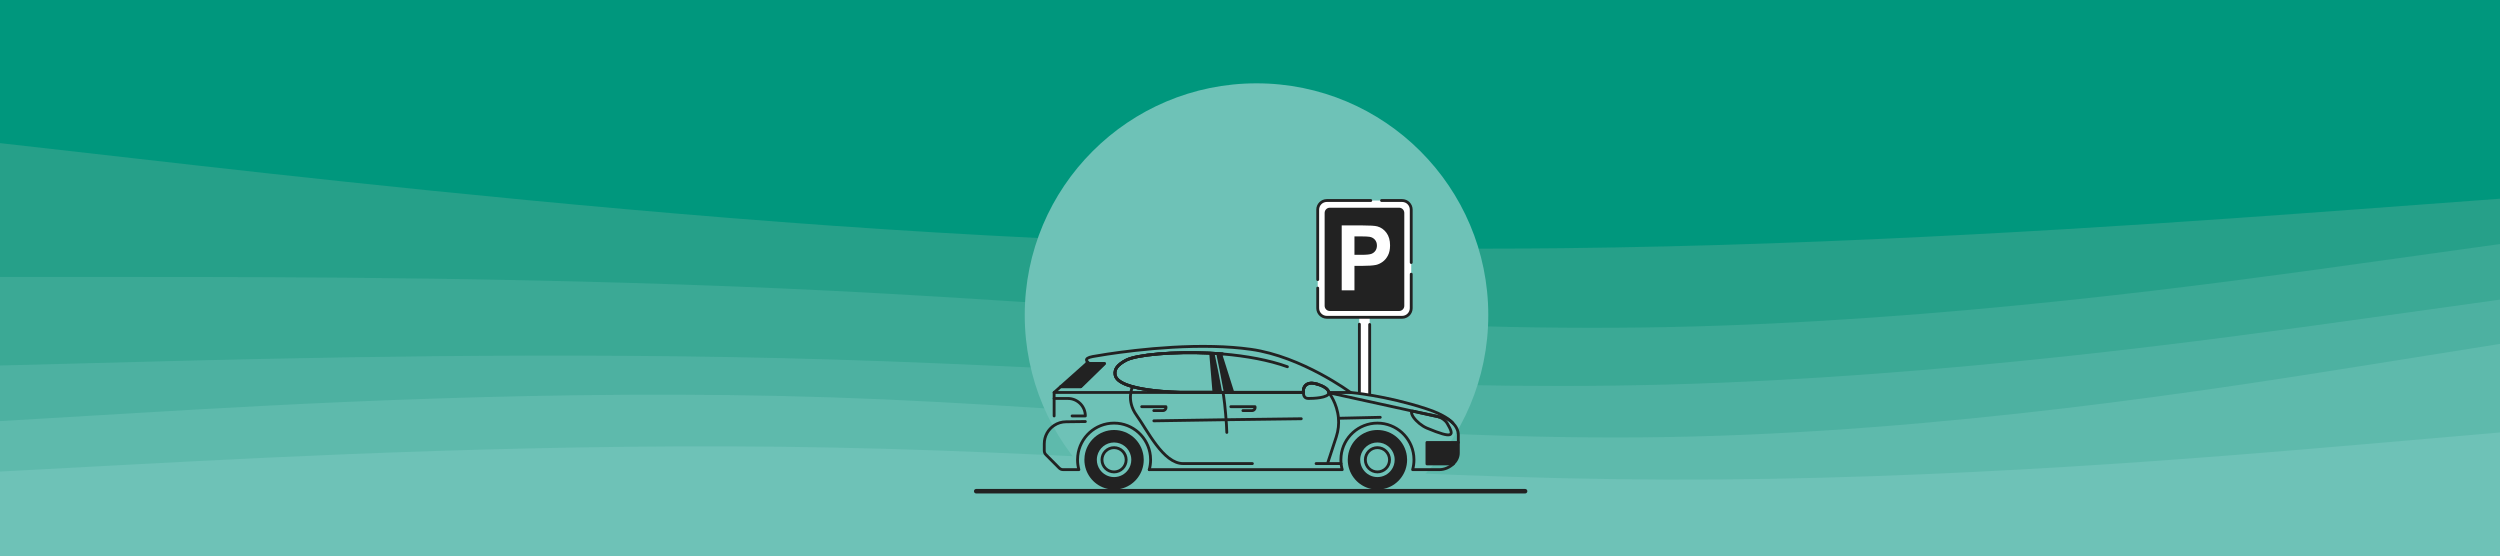 <svg width="1920" height="427" viewBox="0 0 1920 427" fill="none" xmlns="http://www.w3.org/2000/svg">
<rect x="0" y="0" width="1920" height="427" fill="#333333" stroke="none"/>
<g clip-path="url(#clip0_251_695)">
<rect width="1920" height="427" fill="#26A089"/>
<g clip-path="url(#clip1_251_695)">
<path d="M0 111.494L106.6 123.593C213.4 135.77 426.6 159.967 640 174.991C853.4 190.015 1066.6 195.866 1280 190.806C1493.4 185.824 1706.6 170.009 1813.4 162.102L1920 154.194V0H1813.4C1706.6 0 1493.4 0 1280 0C1066.6 0 853.4 0 640 0C426.6 0 213.4 0 106.6 0H0V111.494Z" fill="#00977D"/>
<path d="M0 214.291H106.6C213.4 214.291 426.6 214.291 640 224.966C853.4 235.641 1066.6 256.991 1280 252.8C1493.4 248.53 1706.6 218.798 1813.4 203.853L1920 188.987V152.613L1813.4 160.52C1706.6 168.428 1493.4 184.243 1280 189.224C1066.6 194.285 853.4 188.434 640 173.409C426.6 158.385 213.4 134.189 106.6 122.011L0 109.913V214.291Z" fill="#26A089"/>
<path d="M0 282.294L106.6 279.527C213.4 276.759 426.6 271.224 640 277.708C853.4 284.113 1066.6 302.617 1280 296.923C1493.4 291.23 1706.6 261.498 1813.4 246.553L1920 231.687V187.406L1813.4 202.272C1706.6 217.217 1493.4 246.948 1280 251.218C1066.6 255.409 853.4 234.059 640 223.384C426.6 212.709 213.4 212.709 106.6 212.709H0V282.294Z" fill="#3BA995"/>
<path d="M0 324.994L106.6 318.669C213.4 312.343 426.6 299.691 640 306.807C853.4 313.924 1066.6 340.809 1280 337.251C1493.4 333.693 1706.6 299.691 1813.4 282.69L1920 265.689V230.106L1813.4 244.971C1706.6 259.916 1493.4 289.648 1280 295.342C1066.6 301.035 853.4 282.532 640 276.127C426.6 269.643 213.4 275.178 106.6 277.945L0 280.713V324.994Z" fill="#4DB1A1"/>
<path d="M0 363.741L106.6 358.047C213.4 352.433 426.6 341.047 640 345.317C853.4 349.507 1066.6 369.276 1280 369.909C1493.4 370.62 1706.6 352.117 1813.4 342.944L1920 333.693V264.107L1813.4 281.108C1706.6 298.109 1493.4 332.111 1280 335.669C1066.6 339.228 853.4 312.343 640 305.226C426.6 298.109 213.4 310.761 106.6 317.087L0 323.413V363.741Z" fill="#5EBAAC"/>
<path d="M0 427.791H106.6C213.4 427.791 426.6 427.791 640 427.791C853.4 427.791 1066.6 427.791 1280 427.791C1493.4 427.791 1706.6 427.791 1813.4 427.791H1920V332.111L1813.4 341.363C1706.6 350.535 1493.4 369.039 1280 368.327C1066.6 367.694 853.4 347.926 640 343.735C426.6 339.465 213.4 350.852 106.6 356.466L0 362.159V427.791Z" fill="#6EC2B7"/>
</g>
<g clip-path="url(#clip2_251_695)">
<circle cx="965" cy="242" r="178" fill="#6EC2B7"/>
<path d="M1075.82 154C1080.24 154 1083.82 157.582 1083.82 162V235.681C1083.82 240.099 1080.24 243.68 1075.82 243.681H1051.91V303.5L1043.91 302V243.681H1020C1015.58 243.681 1012 240.099 1012 235.681V162C1012 157.582 1015.58 154 1020 154H1075.82Z" fill="white"/>
<path d="M1044 301L1044 249" stroke="#222222" stroke-width="2.19" stroke-linecap="round" stroke-linejoin="round"/>
<path d="M1051.91 303V249.2" stroke="#222222" stroke-width="2.19" stroke-linecap="round" stroke-linejoin="round"/>
<path d="M1083.82 210.568V221.261V236.681C1083.82 240.547 1080.68 243.681 1076.82 243.681H1065.86H1047.91H1038.93H1029.95H1019C1015.13 243.681 1012 240.547 1012 236.681V221.261M1052.74 154H1029.95H1019C1015.13 154 1012 157.134 1012 161V176.421V214.707M1083.82 201.6V161C1083.82 157.134 1080.68 154 1076.82 154H1061.03" stroke="#222222" stroke-width="2.19" stroke-linecap="round"/>
<path d="M1074.5 159.52C1076.71 159.52 1078.5 161.31 1078.5 163.52V234.852C1078.5 237.061 1076.71 238.851 1074.5 238.852H1021.32C1019.11 238.852 1017.32 237.061 1017.32 234.852V163.52C1017.32 161.31 1019.11 159.52 1021.32 159.52H1074.5ZM1030.43 173.119V222.985H1040.22V204.175H1046.6C1051.03 204.175 1054.42 203.937 1056.76 203.461C1058.48 203.075 1060.17 202.287 1061.83 201.097C1063.5 199.906 1064.87 198.268 1065.95 196.182C1067.03 194.095 1067.57 191.521 1067.57 188.46C1067.57 184.492 1066.64 181.255 1064.76 178.749C1062.89 176.243 1060.56 174.616 1057.78 173.867C1055.97 173.368 1052.09 173.119 1046.14 173.119H1030.43ZM1045.6 181.557C1048.77 181.57 1050.9 181.683 1051.99 181.896C1053.58 182.19 1054.89 182.927 1055.93 184.106C1056.97 185.286 1057.48 186.782 1057.48 188.596C1057.48 190.07 1057.12 191.363 1056.38 192.474C1055.64 193.585 1054.62 194.401 1053.32 194.923C1052.02 195.444 1049.44 195.705 1045.58 195.705H1040.22V181.555L1045.6 181.557Z" fill="#222222"/>
<path d="M809.572 319.45V306.028V301.419" stroke="#222222" stroke-width="2.19" stroke-linecap="round" stroke-linejoin="round"/>
<path d="M1000.97 301.419H947.962H939.281H931.21" stroke="#222222" stroke-width="2.19" stroke-linecap="round" stroke-linejoin="round"/>
<path d="M1115.72 324.846L1115.7 324.826C1114.95 323.901 1110.26 318.767 1095.46 313.935C1064.13 303.68 1037.2 301.419 1037.2 301.419" stroke="#222222" stroke-width="2.19" stroke-linecap="round" stroke-linejoin="round"/>
<path d="M833.54 323.742L818.779 323.932C815.391 323.932 812.228 324.958 809.576 326.714C805.02 329.726 802 334.919 802 340.776V346.168C802 347.292 802.443 348.373 803.239 349.168L813.471 359.447C814.263 360.245 815.339 360.69 816.464 360.69H828.58C827.907 358.279 827.551 355.74 827.551 353.113C827.551 352.108 827.606 351.107 827.717 350.121C829.197 335.968 841.116 324.946 855.611 324.946C870.106 324.946 882.017 335.968 883.505 350.121C883.608 351.111 883.663 352.108 883.663 353.113C883.663 355.736 883.303 358.279 882.634 360.69" stroke="#222222" stroke-width="2.19" stroke-linecap="round" stroke-linejoin="round"/>
<path d="M999.368 321.6L941.779 322.343L886.161 323.201" stroke="#222222" stroke-width="2.19" stroke-linecap="round" stroke-linejoin="round"/>
<path d="M1060.03 320.495L1027.94 321.234" stroke="#222222" stroke-width="2.19" stroke-linecap="round" stroke-linejoin="round"/>
<path d="M1116.11 356.268C1113.28 358.978 1109.27 360.686 1105.43 360.686H1084.9C1085.57 358.275 1085.93 355.736 1085.93 353.113C1085.93 352.108 1085.87 351.107 1085.77 350.121C1084.28 335.968 1072.36 324.946 1057.86 324.946C1043.37 324.946 1031.45 335.968 1029.97 350.121C1029.86 351.111 1029.8 352.108 1029.8 353.113C1029.8 355.736 1030.16 358.279 1030.83 360.69H882.626" stroke="#222222" stroke-width="2.19" stroke-linecap="round" stroke-linejoin="round"/>
<path d="M1105.2 320.233H1105.43C1109.08 320.233 1112.89 322.073 1115.7 324.826C1115.71 324.842 1115.72 324.85 1115.72 324.85C1118.28 327.377 1120 330.679 1120 334.033V339.818" stroke="#222222" stroke-width="2.19" stroke-linecap="round" stroke-linejoin="round"/>
<path d="M938.913 271.837C938.81 271.829 938.711 271.817 938.6 271.809C936.862 271.67 935.101 271.543 933.328 271.432C931.792 271.34 930.244 271.257 928.689 271.181C901.788 269.942 872.806 272.262 864.588 276.752C858.386 280.142 855.718 283.368 856.399 287.838C858.413 300.946 907.373 301.288 907.373 301.288H931.202L931.21 301.419H809.572L814.544 296.993H829.997L848.209 279.2H834.525L835.622 278.222C835.622 278.222 831.212 275.274 839.283 273.808C845.862 272.608 889.458 265.07 932.16 266.096C941.862 266.326 951.516 267.001 960.679 268.285C999.922 273.808 1037.2 301.423 1037.2 301.423H1020.55C1020.35 298.677 1015.91 296.333 1012.02 295.113" stroke="#222222" stroke-width="2.19" stroke-linecap="round" stroke-linejoin="round"/>
<path d="M834.525 279.2H848.209L829.997 296.993H814.544L834.525 279.2Z" fill="#222222" stroke="#222222" stroke-width="2.19" stroke-linejoin="round"/>
<path d="M1012.01 295.109C1010.21 294.557 1008.53 294.239 1007.44 294.239C1003.94 294.239 1001.17 296.059 1000.98 300.144C1000.96 300.533 1000.95 300.918 1000.97 301.288V301.419H931.21L931.202 301.288H907.373C907.373 301.288 858.413 300.946 856.399 287.838C855.718 283.368 858.386 280.141 864.588 276.752C872.806 272.262 901.788 269.942 928.689 271.181C930.244 271.257 931.792 271.34 933.328 271.432C935.105 271.543 936.862 271.67 938.6 271.809C938.711 271.817 938.81 271.829 938.913 271.837" stroke="#222222" stroke-width="2.19" stroke-linecap="round" stroke-linejoin="round"/>
<path d="M1020.56 301.602C1020.56 305.694 1008.37 306.016 1004.87 306.016C1001.87 306.016 1001.05 303.918 1000.97 301.415V301.284C1000.95 300.914 1000.96 300.525 1000.98 300.14C1001.17 296.055 1003.94 294.235 1007.44 294.235C1008.52 294.235 1010.21 294.549 1012.01 295.105C1015.91 296.325 1020.35 298.669 1020.54 301.415C1020.55 301.479 1020.55 301.534 1020.55 301.598L1020.56 301.602Z" stroke="#222222" stroke-width="2.19" stroke-linecap="round" stroke-linejoin="round"/>
<path d="M823.355 319.45H833.54C833.54 312.04 827.547 306.028 820.168 306.028H809.576" stroke="#222222" stroke-width="2.19" stroke-linecap="round" stroke-linejoin="round"/>
<path d="M1012.01 295.109C1010.21 294.557 1008.53 294.239 1007.44 294.239C1003.94 294.239 1001.17 296.059 1000.98 300.144C1000.96 300.533 1000.95 300.918 1000.97 301.288H907.373C907.373 301.288 858.413 300.946 856.399 287.838C855.718 283.368 858.386 280.141 864.588 276.752C872.806 272.262 901.788 269.942 928.689 271.181C930.244 271.257 931.792 271.34 933.328 271.432C935.105 271.543 936.862 271.67 938.6 271.809C938.711 271.817 938.81 271.829 938.913 271.837C957.081 273.359 974.688 276.573 988.716 281.659" stroke="#222222" stroke-width="2.19" stroke-linecap="round" stroke-linejoin="round"/>
<path d="M1104.91 320.126L1086.52 316.089L1102.15 319.331C1102.15 319.331 1103.33 319.526 1104.91 320.126H1104.91Z" stroke="#222222" stroke-width="2.19" stroke-linecap="round" stroke-linejoin="round"/>
<path d="M878.193 350.121C876.74 338.896 867.177 330.23 855.607 330.23C844.037 330.23 834.466 338.896 833.013 350.121C832.875 351.099 832.811 352.1 832.811 353.113C832.811 355.763 833.262 358.314 834.09 360.69C837.209 369.607 845.66 376 855.607 376C865.554 376 874.005 369.607 877.116 360.69C877.943 358.314 878.395 355.767 878.395 353.113C878.395 352.096 878.331 351.099 878.193 350.121V350.121ZM866.476 360.69C864.093 364.135 860.107 366.4 855.607 366.4C851.106 366.4 847.12 364.135 844.73 360.69C843.237 358.549 842.363 355.934 842.363 353.113C842.363 352.088 842.481 351.079 842.703 350.121C844.057 344.217 849.321 339.822 855.607 339.822C861.893 339.822 867.149 344.221 868.499 350.121C868.721 351.083 868.839 352.088 868.839 353.113C868.839 355.93 867.965 358.545 866.472 360.69H866.476Z" fill="#222222"/>
<path d="M1080.46 350.121C1079.01 338.896 1069.44 330.23 1057.87 330.23C1046.29 330.23 1036.73 338.896 1035.27 350.121C1035.13 351.099 1035.07 352.1 1035.07 353.113C1035.07 355.763 1035.52 358.314 1036.35 360.69C1039.47 369.607 1047.92 376 1057.87 376C1067.81 376 1076.26 369.607 1079.38 360.69C1080.21 358.314 1080.66 355.767 1080.66 353.113C1080.66 352.096 1080.6 351.099 1080.46 350.121ZM1068.74 360.69C1066.35 364.135 1062.37 366.4 1057.87 366.4C1053.37 366.4 1049.38 364.135 1046.99 360.69C1045.5 358.549 1044.62 355.934 1044.62 353.113C1044.62 352.088 1044.74 351.079 1044.96 350.121C1046.32 344.217 1051.58 339.822 1057.87 339.822C1064.15 339.822 1069.42 344.221 1070.77 350.121C1070.99 351.083 1071.11 352.088 1071.11 353.113C1071.11 355.93 1070.24 358.545 1068.74 360.69V360.69Z" fill="#222222"/>
<path d="M1120 339.818V347.928C1120 351.111 1118.45 354.031 1116.11 356.268H1095.9V339.818H1120V339.818Z" fill="#222222" stroke="#222222" stroke-width="2.19" stroke-linecap="round" stroke-linejoin="round"/>
<path d="M1010.76 356.026H1029.87" stroke="#222222" stroke-width="2.19" stroke-linecap="round" stroke-linejoin="round"/>
<path d="M869.758 297.116C869.758 297.116 864.588 307.427 872.901 318.962C881.213 330.496 893.385 356.022 908.596 356.022H961.823" stroke="#222222" stroke-width="2.19" stroke-linecap="round" stroke-linejoin="round"/>
<path d="M1095.77 328.744C1092.11 327.202 1087.85 323.738 1085.59 320.495C1084.62 319.081 1084.02 317.714 1084.01 316.57C1084 316.053 1084.47 315.656 1084.98 315.767L1086.52 316.089L1104.91 320.126C1105 320.162 1105.1 320.201 1105.2 320.237C1107.29 321.08 1109.95 322.601 1111.52 325.263C1117 334.585 1116.75 337.541 1095.77 328.748V328.744Z" stroke="#222222" stroke-width="2.19" stroke-linecap="round" stroke-linejoin="round"/>
<path d="M1086.53 316.089L1020.56 301.602C1020.56 301.602 1026.98 309.437 1027.94 321.234C1028.3 325.565 1027.92 330.445 1026.21 335.654C1023.87 342.766 1022.4 347.268 1021.47 350.121L1019.85 355.044" stroke="#222222" stroke-width="2.19" stroke-linecap="round" stroke-linejoin="round"/>
<path d="M939.28 301.419C939.427 302.317 939.573 303.191 939.732 304.061C940.705 309.954 942.087 325.752 942.19 332.098" stroke="#222222" stroke-width="2.19" stroke-linecap="round" stroke-linejoin="round"/>
<path d="M945.274 312.338H963.858C964.234 313.844 963.114 315.314 961.566 315.342H954.564" stroke="#222222" stroke-width="2.19" stroke-linecap="round" stroke-linejoin="round"/>
<path d="M876.831 312.338H895.415C895.791 313.844 894.671 315.314 893.123 315.342H886.121" stroke="#222222" stroke-width="2.19" stroke-linecap="round" stroke-linejoin="round"/>
<path d="M939.887 301.312L939.903 301.419H947.962L947.926 301.288L938.605 271.809C937.096 271.69 935.569 271.583 934.033 271.479C935.838 279.982 938.296 292.221 939.887 301.312Z" fill="#222222"/>
<path d="M932.758 271.4C931.408 271.321 930.055 271.245 928.689 271.181L931.203 301.288L931.21 301.419H938.66C937.049 292.237 934.563 279.871 932.758 271.4V271.4Z" fill="#222222"/>
<path d="M855.603 362.443C860.734 362.443 864.893 358.268 864.893 353.117C864.893 347.967 860.734 343.792 855.603 343.792C850.472 343.792 846.313 347.967 846.313 353.117C846.313 358.268 850.472 362.443 855.603 362.443Z" stroke="#222222" stroke-width="2.19" stroke-linecap="round" stroke-linejoin="round"/>
<path d="M1057.87 362.443C1063 362.443 1067.16 358.268 1067.16 353.117C1067.16 347.967 1063 343.792 1057.87 343.792C1052.74 343.792 1048.58 347.967 1048.58 353.117C1048.58 358.268 1052.74 362.443 1057.87 362.443Z" stroke="#222222" stroke-width="2.19" stroke-linecap="round" stroke-linejoin="round"/>
</g>
<path fill-rule="evenodd" clip-rule="evenodd" d="M748 377.245C748 376.292 748.731 375.52 749.632 375.52L1171.37 375.52C1172.27 375.52 1173 376.292 1173 377.245C1173 378.197 1172.27 378.969 1171.37 378.969L749.632 378.969C748.731 378.969 748 378.197 748 377.245Z" fill="#222222"/>
</g>
<defs>
<clipPath id="clip0_251_695">
<rect width="1920" height="427" fill="white"/>
</clipPath>
<clipPath id="clip1_251_695">
<rect width="1920" height="427" fill="white"/>
</clipPath>
<clipPath id="clip2_251_695">
<rect width="453" height="367" fill="white" transform="translate(734 13)"/>
</clipPath>
</defs>
</svg>
